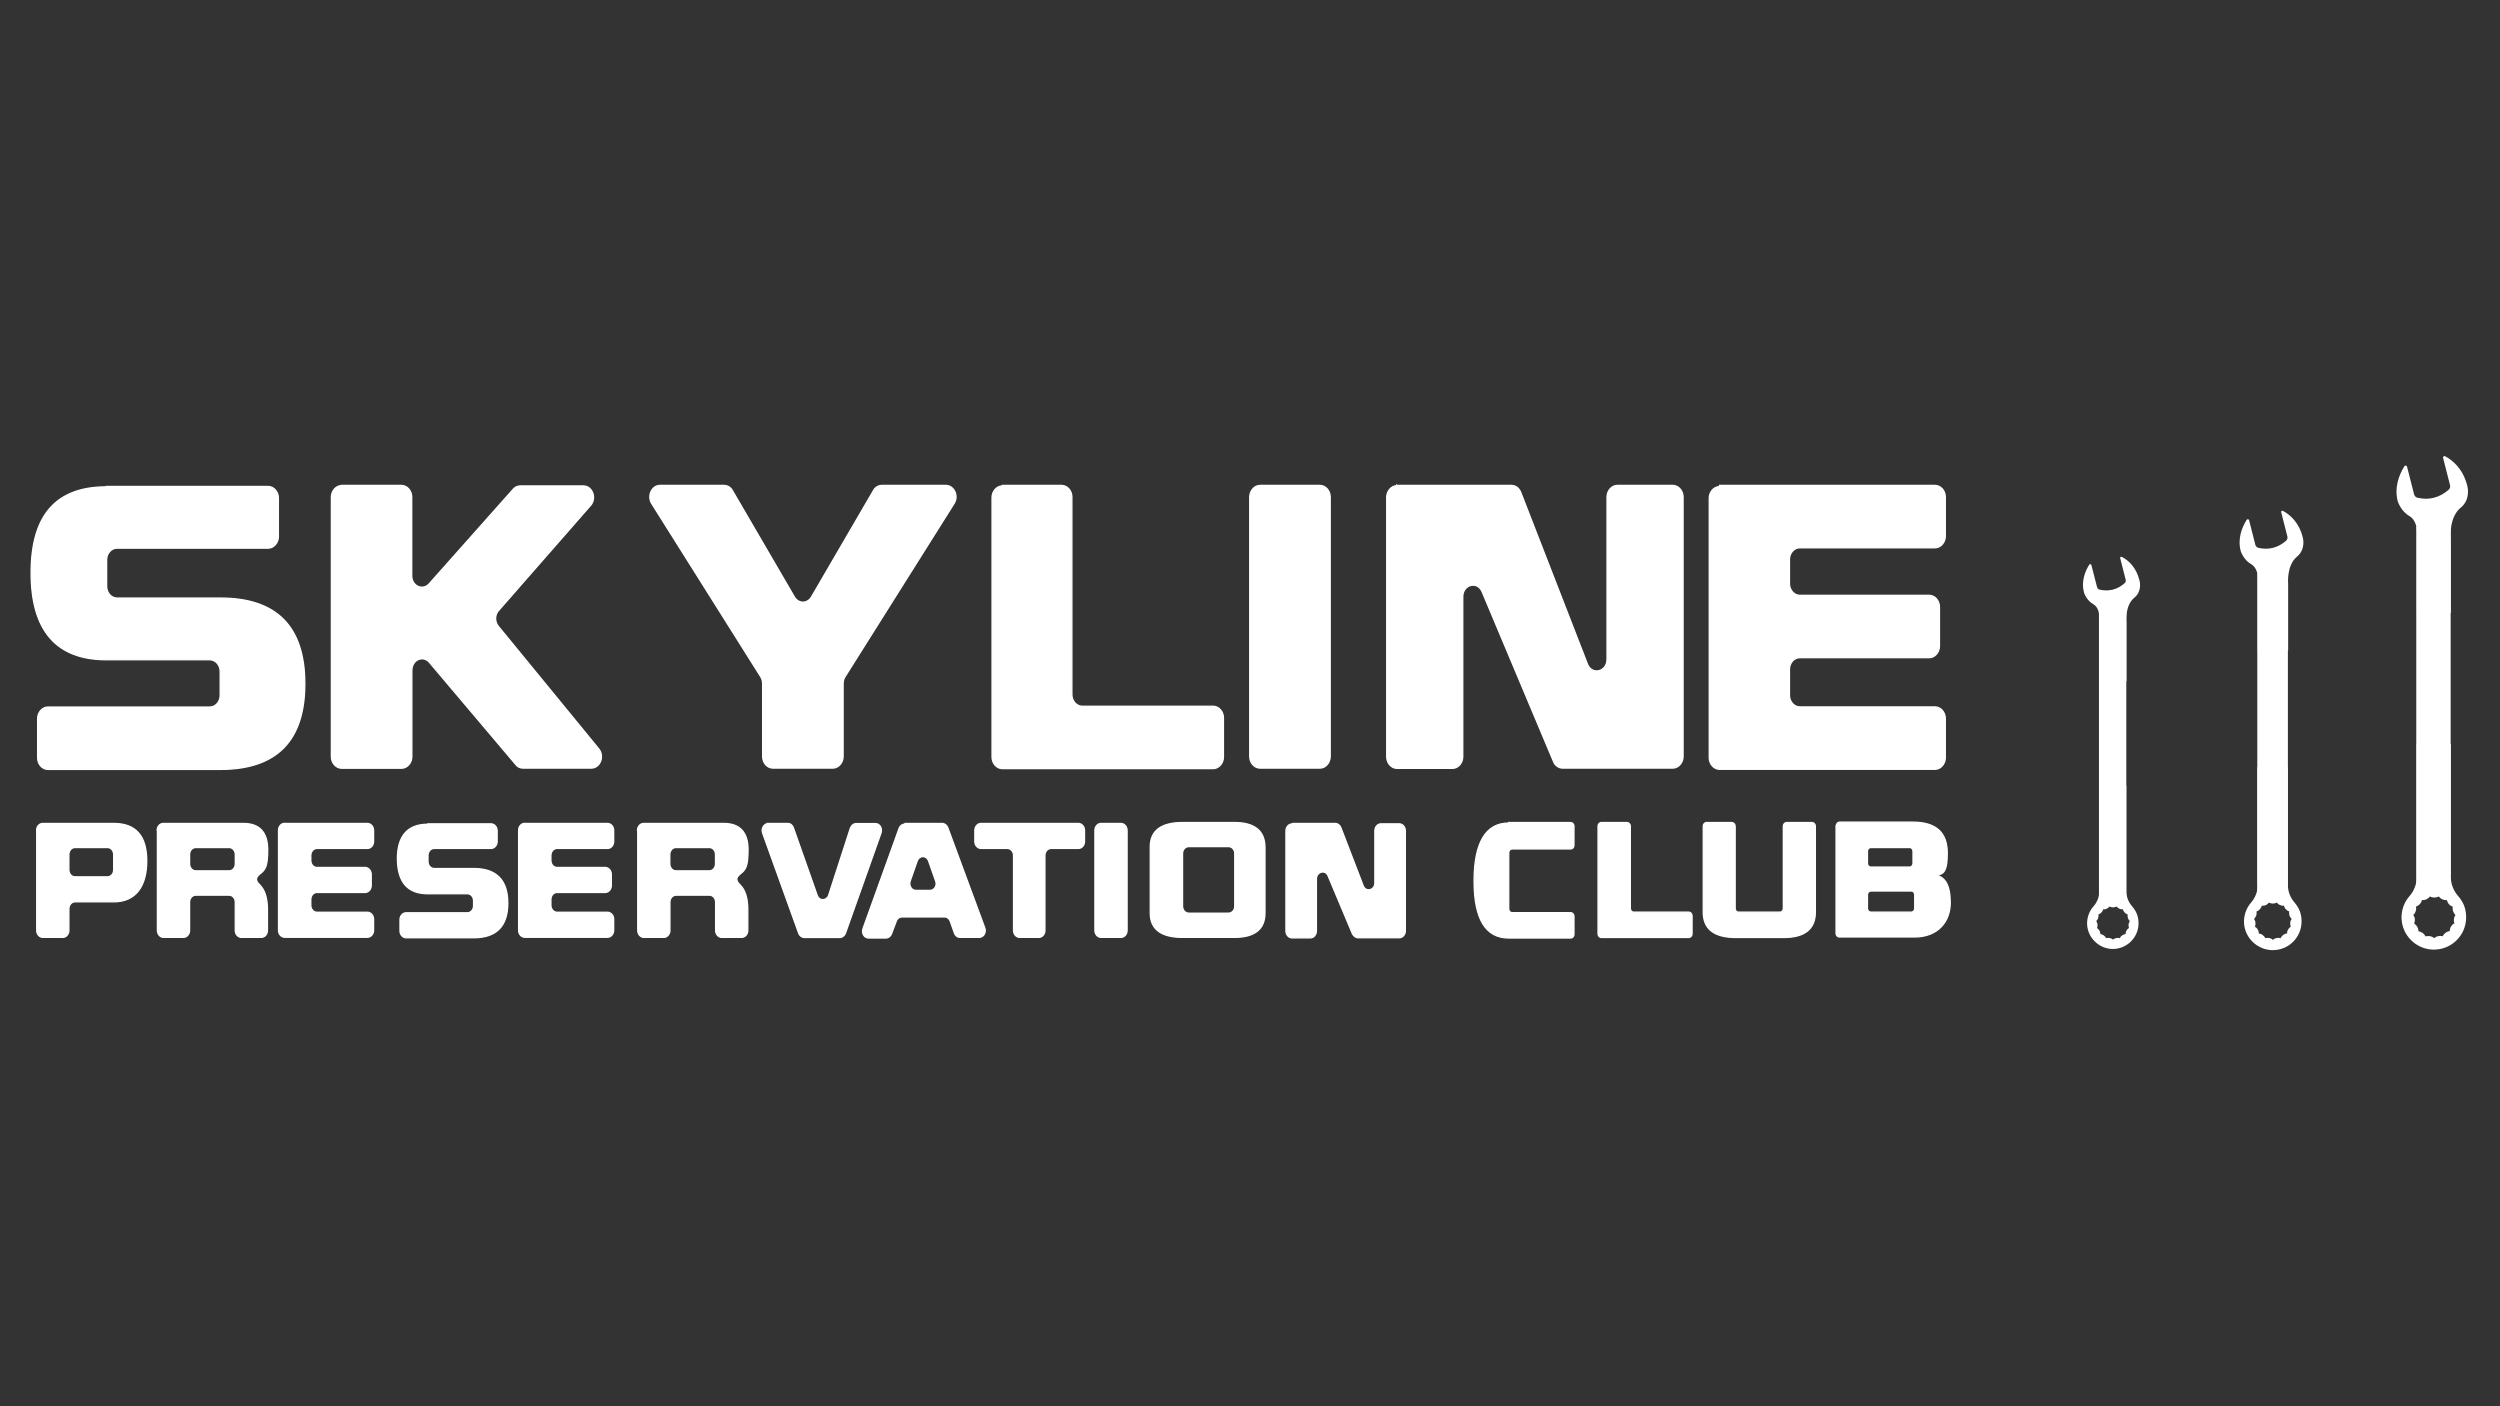 <svg viewBox="0 0 1920 1080" version="1.1" xmlns="http://www.w3.org/2000/svg" id="Layer_1">
  
  <rect x="0" y="0" width="1920" height="1080" fill="#333333" stroke="none"/>
  
  <defs>
    <style>
      .st0 {
        stroke: #fff;
        stroke-miterlimit: 10;
      }

      .st0, .st1 {
        fill: #fff;
      }
    </style>
  </defs>
  <g>
    <path d="M81.9,373.6h124c4.3,0,7.9,4,7.9,8.9v29.6c0,4.8-3.6,8.9-7.9,8.9h-116.1c-4.3,0-7.9,4-7.9,8.9v20.5c0,4.8,3.6,8.9,7.9,8.9h79.4c43.3,0,64.9,22,64.9,65.8,0,43.8-21.6,65.8-64.9,65.8H36.8c-4.3,0-7.9-4-7.9-8.9v-30.1c0-4.8,3.6-8.9,7.9-8.9h124.4c4.3,0,7.9-4,7.9-8.9v-18.5c0-4.8-3.6-8.9-7.9-8.9h-79.4c-38.5,0-57.9-22.3-57.9-66.8,0-44.5,19.4-66,57.9-66h0v-.3s0,0,0,0Z" class="st0"></path>
    <path d="M262.3,372.8h46c4.3,0,7.9,4,7.9,8.9v60.5c0,7.8,8.3,11.6,13.3,6.3l64.7-72.8c1.6-1.8,3.4-2.5,5.6-2.5h48.2c7,0,10.4,9.4,5.6,14.9l-70.8,80.9c-2.9,3.3-2.9,8.6,0,12.1l77.1,94.1c4.5,5.6,1.1,14.7-5.9,14.7h-52.3c-2.3,0-4.3-1-5.6-2.8l-66.3-78.4c-5-5.8-13.5-1.8-13.5,6.1v66.3c0,4.8-3.6,8.9-7.9,8.9h-46c-4.3,0-7.9-4-7.9-8.9v-199.3c0-4.8,3.6-8.9,7.9-8.9h-.2Z" class="st0"></path>
    <path d="M506.9,372.8h49.1c2.7,0,5.2,1.5,6.5,4l47.6,81.7c3.2,5.3,9.9,5.3,13.1,0l47.6-81.7c1.3-2.5,3.8-4,6.5-4h49.1c6.3,0,10.1,8.1,6.3,13.9l-83.9,133.3c-.9,1.5-1.3,3.3-1.3,5.1v55.9c0,4.8-3.6,8.9-7.9,8.9h-46c-4.3,0-7.9-4-7.9-8.9v-55.9c0-1.8-.4-3.5-1.3-5.1l-83.9-133.3c-3.6-5.8,0-13.9,6.3-13.9h0Z" class="st0"></path>
    <path d="M769.8,372.8h45.5c4.3,0,7.9,4,7.9,8.9v151.8c0,4.8,3.6,8.9,7.9,8.9h100.6c4.3,0,7.9,4,7.9,8.9v30.1c0,4.8-3.6,8.9-7.9,8.9h-161.9c-4.3,0-7.9-4-7.9-8.9v-199.3c0-4.8,3.6-8.9,7.9-8.9h0v-.3s0,0,0,0Z" class="st0"></path>
    <path d="M967.7,372.8h46c4.3,0,7.9,4,7.9,8.9v199.3c0,4.8-3.6,8.9-7.9,8.9h-46c-4.3,0-7.9-4-7.9-8.9v-199.3c0-4.8,3.6-8.9,7.9-8.9Z" class="st0"></path>
    <path d="M1072.8,372.8h87.9c3.2,0,5.9,2,7.2,5.3l51.2,131.8c3.4,8.9,15.1,6.1,15.1-3.5v-124.7c0-4.8,3.6-8.9,7.9-8.9h42.6c4.3,0,7.9,4,7.9,8.9v199.3c0,4.8-3.6,8.9-7.9,8.9h-84.6c-2.9,0-5.9-2-7-5.1l-54.8-130.3c-3.6-8.6-14.9-5.6-14.9,3.8v122.9c0,4.8-3.6,8.9-7.9,8.9h-42.6c-4.3,0-7.9-4-7.9-8.9v-199.3c0-4.8,3.6-8.9,7.9-8.9h-.2v-.3h0Z" class="st0"></path>
    <path d="M1320.6,372.8h165.5c4.3,0,7.9,4,7.9,8.9v30.1c0,4.8-3.6,8.9-7.9,8.9h-103.9c-4.3,0-7.9,4-7.9,8.9v18.7c0,4.8,3.6,8.9,7.9,8.9h99.4c4.3,0,7.9,4,7.9,8.9v30.1c0,4.8-3.6,8.9-7.9,8.9h-99.4c-4.3,0-7.9,4-7.9,8.9v20c0,4.8,3.6,8.9,7.9,8.9h103.9c4.3,0,7.9,4,7.9,8.9v30.1c0,4.8-3.6,8.9-7.9,8.9h-165.5c-4.3,0-7.9-4-7.9-8.9v-199.3c0-4.8,3.6-8.9,7.9-8.9v-.5h0Z" class="st0"></path>
  </g>
  <g>
    <g>
      <path d="M28.1,637.7c0-2.8,2-5.3,4.7-5.3h54.6c16.9,0,25.3,9.6,25.3,28.8,0,19.2-8.3,31.4-25.3,31.4h-29.8c-2.5,0-4.7,2.3-4.7,5.3v16.7c0,2.8-2,5.3-4.7,5.3h-15.3c-2.5,0-4.7-2.3-4.7-5.3v-76.9h0,0ZM52.9,656.2v11.9c0,2.8,2,5.3,4.7,5.3h25c2.5,0,4.7-2.3,4.7-5.3v-11.9c0-2.8-2-5.3-4.7-5.3h-25c-2.5,0-4.7,2.3-4.7,5.3Z" class="st0"></path>
      <path d="M120.7,637.7c0-2.8,2-5.3,4.7-5.3h61.5c12.4,0,18.7,6.8,18.7,20.2,0,13.4-2,15.4-6.1,18.7-4.1,3.3-2.5,5.8-.2,8.1,4.1,4,5.9,10.1,6.1,18v17.2c0,2.8-2,5.3-4.7,5.3h-15.3c-2.5,0-4.7-2.3-4.7-5.3v-21.8c0-2.8-2-5.3-4.7-5.3h-25.7c-2.5,0-4.7,2.3-4.7,5.3v21.8c0,2.8-2,5.3-4.7,5.3h-15.3c-2.5,0-4.7-2.3-4.7-5.3v-76.9h0,0ZM145.6,656.2v7.3c0,2.8,2,5.3,4.7,5.3h25.7c2.5,0,4.7-2.3,4.7-5.3v-7.3c0-2.8-2-5.3-4.7-5.3h-25.7c-2.5,0-4.7,2.3-4.7,5.3Z" class="st0"></path>
      <path d="M218.6,632.4h63.6c2.5,0,4.7,2.3,4.7,5.3v8.6c0,2.8-2,5.3-4.7,5.3h-38.8c-2.5,0-4.7,2.3-4.7,5.3v4c0,2.8,2,5.3,4.7,5.3h37c2.5,0,4.7,2.3,4.7,5.3v8.6c0,2.8-2,5.3-4.7,5.3h-37c-2.5,0-4.7,2.3-4.7,5.3v4.6c0,2.8,2,5.3,4.7,5.3h38.8c2.5,0,4.7,2.3,4.7,5.3v8.6c0,2.8-2,5.3-4.7,5.3h-63.6c-2.5,0-4.7-2.3-4.7-5.3v-76.9c0-2.8,2-5.3,4.7-5.3h0Z" class="st0"></path>
      <path d="M328.6,632.7h48.5c2.5,0,4.7,2.3,4.7,5.3v8.3c0,2.8-2,5.3-4.7,5.3h-43.7c-2.5,0-4.7,2.3-4.7,5.3v4.8c0,2.8,2,5.3,4.7,5.3h30.4c17.4,0,26.2,8.9,26.2,26.6,0,17.7-8.8,26.6-26.2,26.6h-51.9c-2.5,0-4.7-2.3-4.7-5.3v-8.6c0-2.8,2-5.3,4.7-5.3h47.1c2.5,0,4.7-2.3,4.7-5.3v-4c0-2.8-2-5.3-4.7-5.3h-30.4c-15.6,0-23.2-8.9-23.4-26.8,0-17.7,7.9-26.6,23.4-26.6h0v-.3s0,0,0,0Z" class="st0"></path>
      <path d="M403,632.4h63.6c2.5,0,4.7,2.3,4.7,5.3v8.6c0,2.8-2,5.3-4.7,5.3h-38.8c-2.5,0-4.7,2.3-4.7,5.3v4c0,2.8,2,5.3,4.7,5.3h37c2.5,0,4.7,2.3,4.7,5.3v8.6c0,2.8-2,5.3-4.7,5.3h-37c-2.5,0-4.7,2.3-4.7,5.3v4.6c0,2.8,2,5.3,4.7,5.3h38.8c2.5,0,4.7,2.3,4.7,5.3v8.6c0,2.8-2,5.3-4.7,5.3h-63.6c-2.5,0-4.7-2.3-4.7-5.3v-76.9c0-2.8,2-5.3,4.7-5.3h0Z" class="st0"></path>
      <path d="M489.6,637.7c0-2.8,2-5.3,4.7-5.3h61.5c12.4,0,18.7,6.8,18.7,20.2,0,13.4-2,15.4-6.1,18.7-4.1,3.3-2.5,5.8-.2,8.1,4.1,4,5.9,10.1,6.1,18v17.2c0,2.8-2,5.3-4.7,5.3h-15.3c-2.5,0-4.7-2.3-4.7-5.3v-21.8c0-2.8-2-5.3-4.7-5.3h-25.7c-2.5,0-4.7,2.3-4.7,5.3v21.8c0,2.8-2,5.3-4.7,5.3h-15.3c-2.5,0-4.7-2.3-4.7-5.3v-76.9h0,0ZM514.4,656.2v7.3c0,2.8,2,5.3,4.7,5.3h25.7c2.5,0,4.7-2.3,4.7-5.3v-7.3c0-2.8-2-5.3-4.7-5.3h-25.7c-2.5,0-4.7,2.3-4.7,5.3Z" class="st0"></path>
      <path d="M589.7,632.4h15.3c2,0,3.6,1.3,4.3,3.3l18.3,51.9c1.6,4.6,7.2,4.3,8.8,0l16.7-51.6c.7-2,2.5-3.5,4.5-3.5h14.7c3.4,0,5.6,3.8,4.3,7.3l-27.3,76.9c-.7,2-2.5,3.3-4.3,3.3h-27.3c-1.8,0-3.6-1.3-4.3-3.3l-27.7-76.9c-1.3-3.5,1.1-7.3,4.3-7.3h-.2s0,0,0,0Z" class="st0"></path>
      <path d="M694.7,632.4h28.9c1.8,0,3.6,1.3,4.3,3.3l28.4,76.9c1.3,3.5-.9,7.3-4.3,7.3h-14.7c-2,0-3.6-1.3-4.3-3.3l-3.2-9.1c-.7-2-2.5-3.3-4.3-3.3h-32.9c-1.8,0-3.6,1.3-4.3,3.3l-3.6,9.6c-.7,2-2.5,3.3-4.3,3.3h-13.3c-3.4,0-5.6-3.8-4.3-7.3l27.7-76.9c.7-2,2.5-3.3,4.3-3.3v-.5s-.2,0-.2,0h0ZM704.4,661.3l-5.4,15.4c-1.1,3.5,1.1,7.1,4.3,7.1h11c3.4,0,5.6-3.8,4.3-7.1l-5.4-15.4c-1.6-4.6-7.2-4.6-8.8,0h0Z" class="st0"></path>
      <path d="M753.6,632.4h74.6c2.5,0,4.7,2.3,4.7,5.3v8.6c0,2.8-2,5.3-4.7,5.3h-21c-2.5,0-4.7,2.3-4.7,5.3v57.7c0,2.8-2,5.3-4.7,5.3h-14.7c-2.5,0-4.7-2.3-4.7-5.3v-57.7c0-2.8-2-5.3-4.7-5.3h-20.3c-2.5,0-4.7-2.3-4.7-5.3v-8.6c0-2.8,2-5.3,4.7-5.3h.2s0,0,0,0Z" class="st0"></path>
      <path d="M845.6,632.4h15.3c2.5,0,4.7,2.3,4.7,5.3v76.9c0,2.8-2,5.3-4.7,5.3h-15.3c-2.5,0-4.7-2.3-4.7-5.3v-76.9c0-2.8,2-5.3,4.7-5.3Z" class="st0"></path>
      <path d="M908.2,631.7h39.9c15.3,0,23.2,6.3,23.4,18.7v50.8c0,12.4-7.9,18.7-23.4,18.7h-39.9c-16.5,0-24.8-6.3-24.8-18.7v-50.8c0-12.4,8.3-18.7,24.8-18.7h0ZM908.2,655.5v40.5c0,2.8,2,5.3,4.7,5.3h30.7c2.5,0,4.7-2.3,4.7-5.3v-40.5c0-2.8-2-5.3-4.7-5.3h-30.7c-2.5,0-4.7,2.3-4.7,5.3h0Z" class="st0"></path>
      <path d="M992.6,632.4h32.9c1.8,0,3.6,1.3,4.3,3.3l17.1,44.5c2,5.3,9,3.5,9-2v-40.2c0-2.8,2-5.3,4.7-5.3h14c2.5,0,4.7,2.3,4.7,5.3v76.9c0,2.8-2,5.3-4.7,5.3h-31.6c-1.8,0-3.4-1.3-4.3-3l-18.7-44.5c-2-5.1-9-3.3-9,2.3v40c0,2.8-2,5.3-4.7,5.3h-14c-2.5,0-4.7-2.3-4.7-5.3v-76.9c0-2.8,2-5.3,4.7-5.3h.2s0-.3,0-.3h0Z" class="st0"></path>
    </g>
    <g>
      <path d="M1158.7,631.7h47.6c1.3,0,2.5,1.3,2.5,2.8v14.7c0,1.5-1.1,2.8-2.5,2.8h-45.1c-1.3,0-2.5,1.3-2.5,2.8v43.3c0,1.5,1.1,2.8,2.5,2.8h45.1c1.3,0,2.5,1.3,2.5,2.8v13.9c0,1.5-1.1,2.8-2.5,2.8h-47.6c-17.8,0-26.6-14.7-26.6-43.8,0-29.1,8.8-44.5,26.6-44.5h0v-.3s0,0,0,0Z" class="st0"></path>
      <path d="M1229.5,631.7h20.1c1.3,0,2.5,1.3,2.5,2.8v63.2c0,1.5,1.1,2.8,2.5,2.8h42.4c1.3,0,2.5,1.3,2.5,2.8v13.9c0,1.5-1.1,2.8-2.5,2.8h-67.2c-1.3,0-2.5-1.3-2.5-2.8v-82.7c0-1.5,1.1-2.8,2.5-2.8h-.2s0,0,0,0Z" class="st0"></path>
      <path d="M1310,631.7h20.1c1.3,0,2.5,1.3,2.5,2.8v63.2c0,1.5,1.1,2.8,2.5,2.8h32c1.3,0,2.5-1.3,2.5-2.8v-63.2c0-1.5,1.1-2.8,2.5-2.8h19.6c1.3,0,2.5,1.3,2.5,2.8v66c0,12.9-8.1,19.5-24.3,19.5h-36.8c-16.7,0-25-6.6-25-19.5v-66c0-1.5,1.1-2.8,2.5-2.8h-.4s0,0,0,0Z" class="st0"></path>
      <path d="M1410.3,634.2c0-1.5,1.1-2.8,2.5-2.8h56.1c17.8,0,26.6,7.8,26.6,23.8,0,15.9-3.6,16.9-11,16.9,8.8,0,13.3,7.1,13.3,21.2,0,14.2-9.2,26.3-27.5,26.3h-57.7c-1.3,0-2.5-1.3-2.5-2.8v-82.7h.2s0,0,0,0ZM1434.2,653.7v9.4c0,1.5,1.1,2.8,2.5,2.8h30c1.3,0,2.5-1.3,2.5-2.8v-9.4c0-1.5-1.1-2.8-2.5-2.8h-30c-1.3,0-2.5,1.3-2.5,2.8ZM1434.2,687.1v10.6c0,1.5,1.1,2.8,2.5,2.8h31.3c1.3,0,2.5-1.3,2.5-2.8v-10.6c0-1.5-1.1-2.8-2.5-2.8h-31.3c-1.3,0-2.5,1.3-2.5,2.8Z" class="st0"></path>
    </g>
  </g>
  <g>
    <path d="M1623.7,475.1c-3.2-.6-6,1.8-6,4.8v43.4h9.9v-43.3c0-2.4-1.6-4.5-4-4.9Z" class="st1"></path>
    <rect height="14.9" width="9.9" y="523.3" x="1617.8" class="st1"></rect>
    <path d="M1633,684.2h-20.7c0,4.4-1.6,8.6-4.5,11.9-3.4,3.8-5.1,8.8-4.9,13.9.5,10.1,8.8,18.3,18.9,18.8,5.4.2,10.5-1.7,14.5-5.5,3.9-3.8,6.1-8.8,6.1-14.2s-1.8-9.4-4.9-13c-2.9-3.3-4.5-7.5-4.5-11.8ZM1635,712.7c-.8.5-1.4,1.2-1.9,2-.4.8-.7,1.7-.7,2.7-.9.1-1.8.4-2.6,1-.8.5-1.4,1.3-1.8,2.1-.9-.3-1.9-.3-2.7-.1-.9.2-1.8.6-2.5,1.2-.7-.6-1.5-1-2.5-1.2-.4,0-.8-.1-1.2-.1-.6,0-1.1,0-1.6.2-.4-.9-1-1.6-1.8-2.1-.8-.6-1.6-.9-2.6-1,0-.9-.3-1.9-.7-2.7-.5-.8-1.2-1.5-1.9-2,.3-.9.5-1.8.4-2.7-.1-.9-.4-1.8-1-2.6.7-.7,1.2-1.4,1.5-2.4.3-.9.3-1.9.2-2.7.9-.3,1.7-.9,2.3-1.5.7-.7,1.1-1.5,1.3-2.4.9,0,1.9,0,2.7-.5.9-.4,1.6-1,2.2-1.7,1.6.9,3.7.9,5.4,0,.6.7,1.3,1.3,2.2,1.7.9.4,1.8.5,2.7.5.2.9.7,1.8,1.3,2.4.7.7,1.4,1.2,2.3,1.5h0c-.1.9,0,1.9.2,2.7.3.9.8,1.7,1.5,2.4-.5.8-.9,1.6-1,2.6,0,.9,0,1.9.4,2.7Z" class="st1"></path>
    <path d="M1633,603.2h-5.3v73.1c0,2.4-1.6,4.5-4,4.9-3.2.6-6-1.8-6-4.8v-73.2h-5.5v81s20.8,0,20.8,0v-81Z" class="st1"></path>
    <path d="M1617.8,479.9c0-3,2.8-5.5,6-4.8,2.3.5,4,2.6,4,4.9v43.3h5.3v-45.4c0-.4-1.3-12.9,6.1-18.9h0c6.1-5,4.1-12.8,4-12.9-2.5-10.6-8.8-15.9-13.6-18.4-.4-.2-.8,0-1,0-.1.1-.4.4-.3.9l4.2,16.5c.3,1,0,2.2-.9,2.9-5.5,4.8-11.9,6.4-18.9,4.9-1.1-.2-1.9-1-2.2-2.1l-4.3-16.8c-.1-.5-.6-.6-.7-.7,0,0,0,0-.2,0-.2,0-.5,0-.8.4-3.1,5-6.3,12.8-4,21.4,0,0,1.9,6.1,7.3,9,.2.1,4.5,2.5,4.4,9.8v49.3h5.5v-43.4Z" class="st1"></path>
    <path d="M1746.7,445.5c-3.6-.7-6.7,2-6.7,5.4v48.6h11.1v-48.5c0-2.7-1.8-5-4.5-5.5Z" class="st1"></path>
    <rect height="16.7" width="11.1" y="499.5" x="1740.1" class="st1"></rect>
    <path d="M1757.1,679.8h-23.2c0,4.9-1.8,9.6-5,13.3-3.8,4.3-5.7,9.9-5.5,15.6.5,11.3,9.8,20.5,21.2,21,6.1.2,11.8-1.9,16.2-6.1,4.4-4.2,6.8-9.9,6.8-16s-2-10.5-5.5-14.6c-3.2-3.7-5-8.4-5-13.3ZM1759.4,711.7c-.9.5-1.6,1.3-2.2,2.2-.5.9-.8,2-.8,3-1.1.1-2.1.5-2.9,1.2-.9.6-1.5,1.4-2,2.4-1-.3-2.1-.3-3.1-.1-1.1.2-2,.7-2.8,1.4-.8-.7-1.7-1.2-2.8-1.4-.4,0-.9-.1-1.3-.1-.7,0-1.2,0-1.8.2-.4-1-1.1-1.8-2-2.4-.9-.7-1.8-1-2.9-1.2,0-1.1-.3-2.1-.8-3-.5-.9-1.3-1.7-2.2-2.2.4-1,.5-2.1.4-3.1-.1-1.1-.5-2.1-1.1-2.9.8-.7,1.3-1.6,1.7-2.6.3-1,.4-2.1.2-3.1,1-.3,1.9-1,2.6-1.7.7-.8,1.2-1.7,1.5-2.7,1,0,2.1,0,3-.5,1-.4,1.8-1.1,2.5-1.9,1.8,1,4.2,1,6,0,.7.8,1.5,1.5,2.5,1.9,1,.4,2,.6,3,.5.2,1,.7,2,1.4,2.7.7.8,1.6,1.4,2.6,1.7h0c-.2,1,0,2.1.2,3.1.3,1,.9,1.9,1.7,2.6-.6.9-1,1.8-1.1,2.9,0,1.1,0,2.1.4,3.1Z" class="st1"></path>
    <path d="M1757.1,589.1h-6v81.9c0,2.7-1.8,5-4.5,5.5-3.6.7-6.7-2-6.7-5.4v-82h-6.2v90.8s23.3,0,23.3,0v-90.8Z" class="st1"></path>
    <path d="M1740.1,450.9c0-3.4,3.1-6.1,6.7-5.4,2.6.5,4.5,2.9,4.5,5.5v48.5h6v-50.8c0-.4-1.4-14.4,6.8-21.2h0c6.8-5.6,4.6-14.3,4.5-14.4-2.8-11.9-9.9-17.8-15.2-20.7-.5-.3-.9,0-1.1,0-.2.1-.5.5-.3,1.1l4.7,18.5c.3,1.2,0,2.4-1,3.3-6.2,5.4-13.3,7.2-21.1,5.5-1.2-.3-2.2-1.2-2.5-2.4l-4.8-18.9c-.2-.6-.7-.7-.8-.7,0,0,0,0-.2,0-.2,0-.6,0-.9.5-3.5,5.6-7.1,14.3-4.5,24,0,0,2.2,6.9,8.2,10.1.2.1,5,2.8,4.9,11v55.2h6.2v-48.6Z" class="st1"></path>
    <path d="M1870.5,410c-4-.8-7.5,2.3-7.5,6.1v54.6h12.5v-54.5c0-3-2.1-5.7-5-6.2Z" class="st1"></path>
    <rect height="18.8" width="12.5" y="470.7" x="1863" class="st1"></rect>
    <path d="M1882.2,673.3h-26.1c0,5.5-2,10.8-5.6,14.9-4.2,4.8-6.4,11.1-6.1,17.5.6,12.7,11,23.1,23.8,23.6,6.9.2,13.3-2.2,18.2-6.9,4.9-4.7,7.6-11.1,7.6-17.9s-2.2-11.8-6.2-16.4c-3.6-4.1-5.6-9.4-5.6-14.9ZM1884.7,709.2c-1,.6-1.8,1.5-2.4,2.5-.6,1-.9,2.2-.9,3.4-1.2.1-2.3.6-3.2,1.3-1,.7-1.7,1.6-2.3,2.7-1.1-.4-2.3-.4-3.4-.1-1.2.2-2.3.8-3.1,1.5-.9-.8-1.9-1.3-3.1-1.5-.5-.1-1-.1-1.5-.1-.7,0-1.4,0-2,.3-.5-1.1-1.3-2-2.2-2.7-1-.7-2.1-1.1-3.2-1.3,0-1.2-.4-2.4-.9-3.4-.6-1-1.5-1.9-2.4-2.5.4-1.1.6-2.3.5-3.4-.1-1.2-.6-2.3-1.2-3.2.9-.8,1.5-1.8,1.9-3,.4-1.1.4-2.3.2-3.4,1.1-.4,2.1-1.1,2.9-1.9.8-.9,1.4-1.9,1.6-3.1,1.1,0,2.4-.1,3.4-.6,1.1-.5,2-1.2,2.8-2.2,2.1,1.1,4.7,1.1,6.8,0,.7.9,1.6,1.7,2.8,2.2,1.1.5,2.3.7,3.4.6.3,1.1.8,2.2,1.6,3.1.8.9,1.8,1.6,2.9,1.9h0c-.2,1.1-.1,2.3.2,3.4.4,1.1,1,2.2,1.9,3-.7,1-1.1,2.1-1.2,3.2-.1,1.2,0,2.4.5,3.4Z" class="st1"></path>
    <path d="M1863,416.1c0-3.8,3.5-6.9,7.5-6.1,2.9.6,5,3.2,5,6.2v54.5h6.7v-57.1c-.1-.4-1.6-16.2,7.7-23.8h0c7.7-6.2,5.1-16.1,5.1-16.2-3.2-13.3-11.1-20-17.1-23.2-.6-.3-1,0-1.2.1-.2.1-.6.5-.4,1.2l5.3,20.8c.4,1.3,0,2.7-1.1,3.7-7,6-14.9,8.1-23.7,6.1-1.4-.3-2.4-1.3-2.8-2.7l-5.4-21.2c-.2-.6-.7-.8-.9-.8,0,0-.1,0-.2,0-.2,0-.7.1-1,.6-3.9,6.3-7.9,16.1-5,26.9,0,0,2.4,7.7,9.2,11.4.2.1,5.6,3.2,5.5,12.4v62h7v-54.6Z" class="st1"></path>
    <g>
      <path d="M1617.8,596.5c0,3,2.8,5.5,6,4.8,2.3-.5,4-2.6,4-4.9v-58.2h-9.9v58.3Z" class="st1"></path>
      <rect height="222.6" width="21" y="470.8" x="1612" class="st1"></rect>
      <path d="M1740.1,581.5c0,3.4,3.1,6.1,6.7,5.4,2.6-.5,4.5-2.9,4.5-5.5v-65.2h-11.1v65.3Z" class="st1"></path>
      <rect height="248.7" width="23.5" y="440.8" x="1733.6" class="st1"></rect>
      <path d="M1863,562.8c0,3.8,3.5,6.9,7.5,6.1,2.9-.6,5-3.2,5-6.2v-73.3h-12.5v73.4Z" class="st1"></path>
      <path d="M1882.2,571.3h-6.7v92c0,3-2.1,5.7-5,6.2-4,.8-7.5-2.3-7.5-6.1v-92.2h-7v102s26.2,0,26.2,0v-102Z" class="st1"></path>
      <rect height="280.9" width="26.4" y="404.7" x="1855.7" class="st1"></rect>
    </g>
  </g>
</svg>